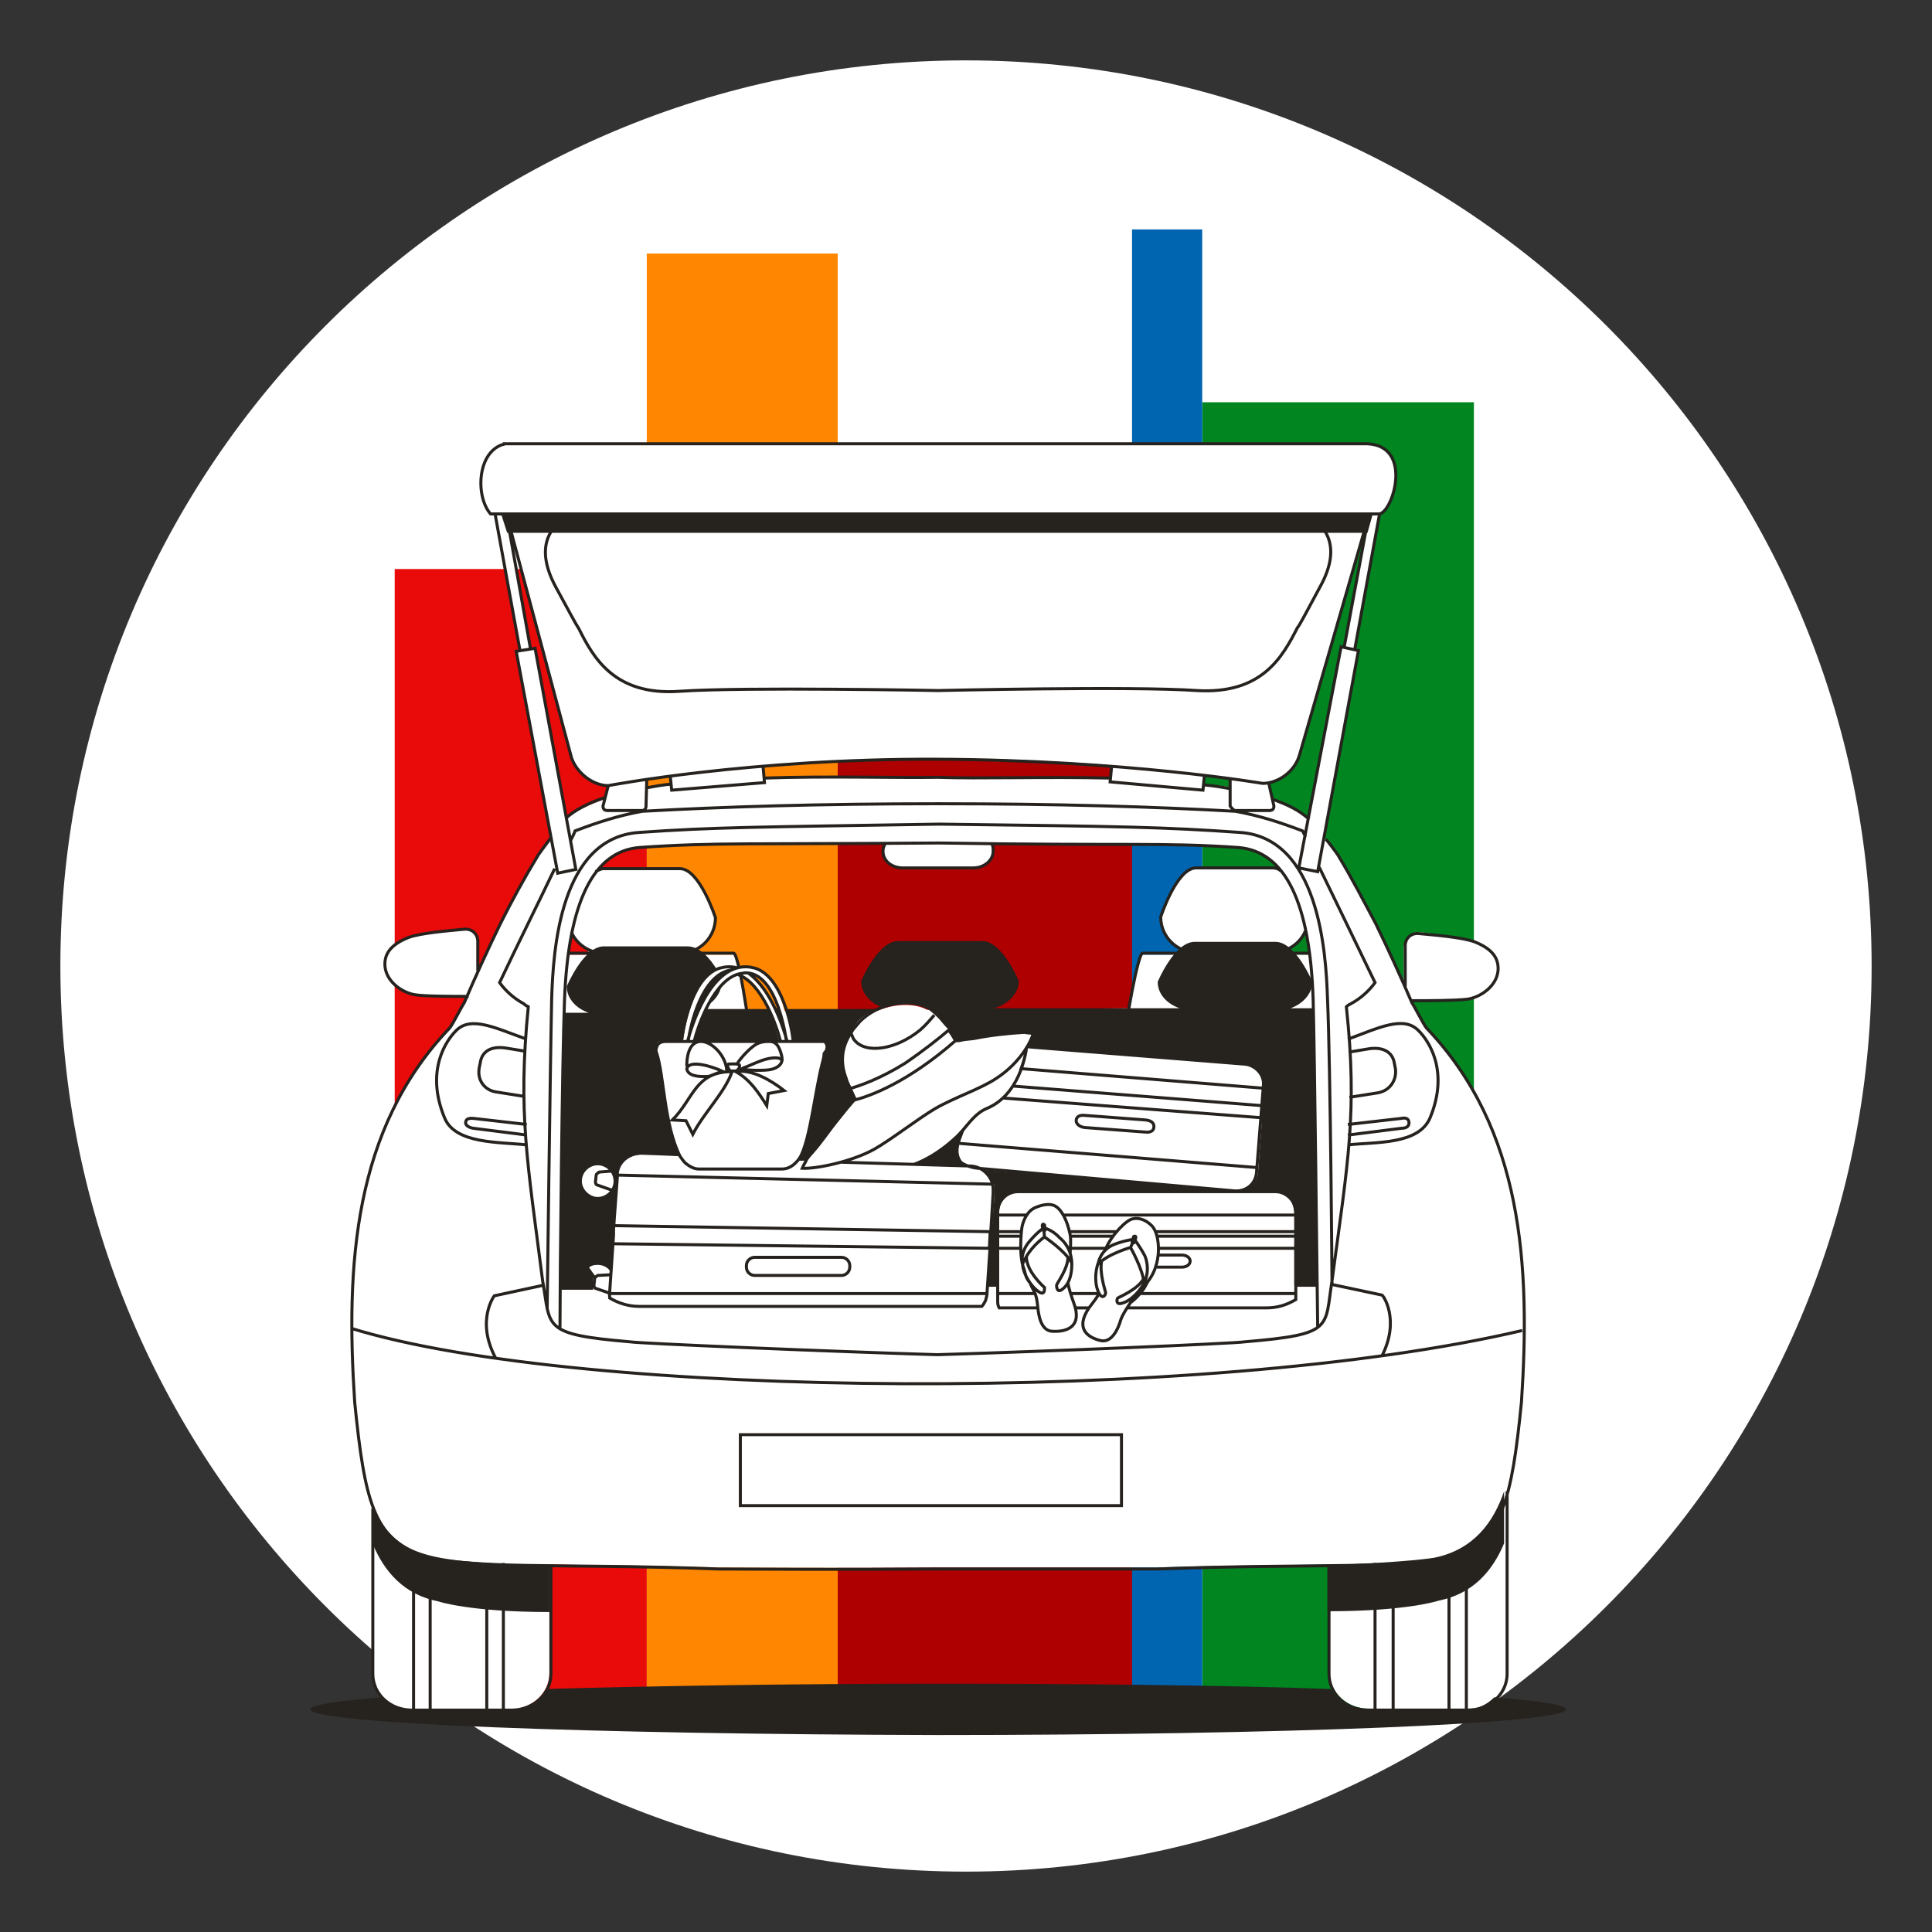 <svg width="256" height="256" viewBox="0 0 256 256" fill="none" xmlns="http://www.w3.org/2000/svg">
<rect x="0" y="0" width="256" height="256" fill="#333333" stroke="none"/>
<g id="holiday_luggage_insurance_mass">
<g id="darkmodeMask">
<path id="vector" d="M128 248C194.274 248 248 194.274 248 128C248 61.726 194.274 8 128 8C61.726 8 8 61.726 8 128C8 194.274 61.726 248 128 248Z" fill="white"/>
</g>
<g id="stripes">
<path id="Vector" d="M85.7 75.4H52.3V226.5H85.7V75.4Z" fill="#E90A0A"/>
<path id="Vector_2" d="M111 33.6H85.7V226.4H111V33.6Z" fill="#FF8600"/>
<path id="Vector_3" d="M150.9 82.1H111V226.5H150.9V82.1Z" fill="#AE0000"/>
<path id="Vector_4" d="M195.3 53.301H159.3V226.401H195.3V53.301Z" fill="#008520"/>
<path id="Vector_5" d="M159.3 30.4H150V229H159.3V30.4Z" fill="#0065B1"/>
</g>
<g id="whiteFill">
<g id="Vector_6">
<path d="M130.3 155.38L163.8 158.08C165.3 158.18 166.6 157.18 166.7 155.58L167.2 148.98H167.3L167.4 147.38H167.3V146.68L167.5 144.38V144.18C167.6 142.78 166.4 141.38 165 141.28L136.1 138.98C136.6 138.18 136.9 137.48 136.9 137.18C136.9 137.18 136.2 137.18 135.7 137.08C135.6 137.08 135.6 137.08 135.5 137.08C133.6 137.18 130.9 137.58 129 137.88C128.3 137.98 127.7 137.98 127.4 138.08C127.1 138.18 126.8 138.18 126.8 138.18C126.8 138.18 126.8 138.08 126.7 137.98C126.6 137.78 126.2 137.18 125.8 136.58C125.4 136.18 125 135.78 124.5 135.18C124.3 134.98 124.1 134.78 123.9 134.58C123.7 134.38 123.3 133.98 122.8 133.78C120.6 132.58 116.2 133.08 113.8 135.68C113.4 136.18 113.1 136.48 112.7 136.98C111.3 138.98 111.1 140.98 111.9 143.08C112 143.48 112.3 143.88 112.5 144.38C112.5 144.48 112.6 144.48 112.6 144.58H112.5C112.8 145.18 113 145.68 113.1 145.98C112.9 146.18 112.6 146.68 112.1 147.18C110.7 148.98 108 152.08 106.8 153.88C106.8 153.98 106.7 154.08 106.7 154.18L105.1 154.08C105.2 153.88 105.4 153.68 105.5 153.48C105.6 153.38 105.6 153.28 105.7 153.28C105.9 152.98 106 152.58 106.1 152.28C106.1 152.18 106.2 152.18 106.2 152.08C106.3 151.88 106.4 151.78 106.4 151.58C106.4 151.48 106.5 151.38 106.5 151.18C106.5 150.98 106.6 150.58 106.7 150.08C106.8 149.88 106.8 149.48 106.9 149.18C106.9 148.88 107 148.58 107.1 148.28C107.2 148.08 107.2 147.68 107.3 147.38V147.28C107.4 146.88 107.4 146.58 107.5 146.18C107.6 145.98 107.6 145.58 107.7 145.28C107.8 144.98 107.8 144.58 107.9 144.18C108 144.08 108 143.88 108 143.78C108 143.58 108.1 143.48 108.1 143.28C108.2 142.88 108.2 142.58 108.3 142.18C108.4 141.78 108.4 141.58 108.5 141.28C108.6 140.98 108.6 140.58 108.7 140.18C108.8 140.08 108.8 139.98 108.8 139.78C108.9 139.58 108.9 139.28 109 138.98C108.9 138.38 108.5 138.18 107.8 138.18H104.7C104.293 134.923 103.257 127.979 98.9 127.979C98.5 127.979 97.7 128.18 97.4 128.28C97 128.18 96.7 128.28 96.3 128.28C91.561 128.28 90.436 134.475 90 138.18H87C86.3 138.18 85.9 138.58 85.8 138.98V139.08H86.3C86.2 139.28 86.2 139.58 86.3 139.78C86.4 139.88 86.4 139.98 86.4 140.18H86.5C86.5 140.48 86.6 140.78 86.7 141.08V141.18H86.5C86.6 141.38 86.6 141.78 86.7 142.08H86.8C86.9 142.38 86.9 142.68 87 142.98V143.08H86.9C87 143.28 87 143.68 87.1 143.98H87.2C87.3 144.28 87.3 144.58 87.4 144.88V144.98C87.5 145.18 87.5 145.58 87.6 145.88C87.7 146.18 87.7 146.48 87.8 146.78C87.8 146.88 87.8 146.98 87.9 146.98H87.8C87.9 147.38 87.9 147.58 88 147.88H88.1C88.2 148.18 88.2 148.38 88.3 148.68C88.3 148.78 88.3 148.88 88.4 148.88H88.3C88.4 149.28 88.4 149.48 88.5 149.78C88.6 150.08 88.6 150.38 88.7 150.58C88.7 150.68 88.8 150.78 88.8 150.98H88.7C88.7 151.08 88.8 151.18 88.8 151.38C88.9 151.58 88.9 151.78 89 151.98H89.1V152.08C89.2 152.28 89.3 152.58 89.5 152.78C89.5 152.88 89.6 152.88 89.6 152.98L85.1 152.78C85.1 152.78 85.1 152.78 85 152.78H84.9C83.4 152.68 82 153.68 81.5 154.98C81.4 154.98 81.2 154.98 80.9 155.08C80.5 154.38 79.7 153.98 78.9 153.98C77.6 153.98 76.6 155.08 76.6 156.28C76.6 157.48 77.7 158.58 78.9 158.58C79.7 158.58 80.4 158.18 80.9 157.48C81.1 157.58 81.3 157.58 81.4 157.68L81.2 161.28L81.1 162.08H81L80.9 164.58L80.8 165.18H80.9L80.7 168.18C80.3 167.68 79.6 167.28 78.9 167.28C78.4 167.28 77.8 167.38 77.5 167.78C77.8 168.28 78.1 168.68 78.5 169.08V169.18L78.4 170.08C78.4 170.18 78.5 170.48 78.6 170.48C78.6 170.48 79.7 170.88 80.6 171.18H80.5V171.28C80.4 171.48 80.5 171.88 80.5 172.08C81.7 172.78 83 173.18 84.4 173.18C91 173.18 126.6 173.18 126.6 173.18C126.6 173.18 127.8 173.18 129.8 173.18L129.9 173.08C130.1 172.88 130.3 172.48 130.4 172.28C130.5 171.88 130.6 171.58 130.6 171.18V171.08L130.9 165.28V164.88L131 163.68V162.88L131.1 161.38L131.3 157.98C131.3 157.58 131.3 157.18 131.2 156.78C131.6 156.48 131 155.78 130.3 155.38ZM127.4 151.78V152.38C127.3 153.18 127.6 153.88 128 154.38C128.2 154.58 128.4 154.78 128.7 154.98L121.5 154.68C124.7 153.58 126.3 151.88 127.5 150.28L127.4 151.78ZM97.9 128.979C101.1 130.079 103.2 136.28 103.7 138.18C103.4 138.18 103.1 138.18 102.8 138.18C102.7 138.18 102.6 138.08 102.6 138.08C102.5 138.08 102.4 138.08 102.2 137.98H102.1C101.8 137.98 101.4 138.08 100.9 138.18C99.3 138.18 98.1 138.18 98.1 138.18C98.1 138.18 96.8 138.18 95.1 138.18C95 138.08 94.9 138.08 94.8 137.98C94.7 137.88 94.6 137.88 94.5 137.78C94.4 137.78 94.3 137.78 94.3 137.88C94.1 137.88 94 137.88 93.8 137.98C93.6 137.98 93.4 138.08 93.3 138.18C93.1 138.18 92.8 138.18 92.6 138.18H92.3C92.9 136.28 94.4 129.98 97.9 128.979ZM104.3 137.18C103.4 135.479 102.1 130.98 99.5 129.18C100.2 129.28 100.8 129.58 101.3 129.98C103 131.68 103.9 135.28 104.3 137.18Z" fill="white"/>
<path d="M172.1 161.001C172.1 159.601 170.9 158.301 169.4 158.301H135.2C133.7 158.301 132.5 159.501 132.5 161.001V161.201H132.6V172.401C132.6 172.501 132.6 172.801 132.6 172.901C132.6 173.301 132.7 173.501 132.8 173.701C134.2 173.701 135.9 173.701 137.6 173.701C137.7 174.701 138 176.401 139.2 176.701C139.4 176.801 139.6 176.901 139.9 176.901C141.7 176.901 143.4 176.301 142.8 173.701C143.3 173.701 143.7 173.701 144.2 173.701C143.4 175.001 143.6 176.001 144.1 176.601C144.5 177.301 145.3 177.701 146.1 177.901C147.7 178.401 148.6 176.301 148.9 175.201C149.1 174.801 149.3 174.301 149.7 173.701C157.6 173.701 165.3 173.701 168.1 173.701C169.6 173.701 170.8 173.301 172 172.601C172 172.501 172 172.501 172 172.401V165.801H172.1V161.001Z" fill="white"/>
<path d="M187 132.501C188.7 132.501 192.4 132.701 194 132.501C195.6 132.301 198.1 131.11 198.3 128.91C198.4 127.41 198 126.002 195.5 125.002C193.9 124.402 190.1 123.702 188 123.502C186.9 123.402 186 124.71 186 125.61C186 126.71 186 129.31 186 131.01L187 132.501Z" fill="white"/>
<path d="M55.1 131.758C56.6 132.058 60.3 132.058 62.1 131.958L63.2 129.558C63.2 127.958 63.2 125.758 63.2 124.758C63.2 123.858 62.5 122.958 61.4 123.158C59.3 123.258 55.6 123.658 54 124.258C51.5 125.158 50.8 126.458 50.9 128.058C51.2 130.058 53.4 131.558 55.1 131.758Z" fill="white"/>
<path d="M188.8 136.101C188.4 135.601 187.2 133.201 186.9 132.801C185.4 129.301 183.8 125.801 182.1 122.301C180.5 119.301 178.9 116.201 177.2 113.401C177.2 113.301 176.3 112.101 175.5 111.101H175.4L180 86.101L178.1 85.701L179.4 86.001L182.8 68.001H182.7C184.5 68.001 187.4 58.801 181.1 58.701C181 58.701 181 58.701 180.9 58.701C174.3 58.701 67.7 58.701 67.7 58.701C67.6 58.701 67.6 58.701 67.5 58.701C67.3 58.701 67.1 58.701 67 58.701H66.9C66.9 58.801 66.8 58.801 66.7 58.801C63.2 60.001 63 65.801 65 68.101H65.6L69 86.201L69.7 86.101L68.4 86.301L73 111.001C72.2 112.101 71.2 113.401 71.2 113.501C69.5 116.301 67.8 119.401 66.3 122.401C64.6 125.901 63 129.401 61.5 132.901C61.2 133.301 60 135.701 59.6 136.201C49.1 147.201 46.6 161.301 46.6 176.001C46.6 179.201 46.8 182.501 47 185.701C47.7 192.201 48.3 196.701 49.5 199.901L49.3 199.801V221.701C49.3 224.401 51.6 226.501 54.5 226.501H67.6C70.4 226.501 72.8 224.401 72.8 221.701V207.401L72.6 207.301C78.5 207.401 85.9 207.401 95.2 207.701C99.3 207.701 110.8 207.801 124.2 207.701C137.6 207.701 149 207.701 153.2 207.701C162.7 207.401 170.3 207.401 176.3 207.301H176.2V221.601C176.2 224.301 178.5 226.401 181.4 226.401H194.6C197.4 226.401 199.8 224.301 199.8 221.601V197.401C200.6 194.401 201.1 190.601 201.6 185.501C201.8 182.301 202 176.001 202 176.001C201.9 161.501 199.3 147.201 188.8 136.101ZM172.3 100.001L181.5 68.201L178.2 85.901L177.7 85.801L173.4 108.501C172.2 107.401 170.6 106.601 168.6 105.901L168.1 103.701C169.9 103.301 171.7 101.801 172.3 100.001ZM159.6 102.701C160.9 102.901 162 103.001 163 103.101V104.301C162.1 104.101 161.3 104.101 159.5 103.901L159.6 102.701ZM124.1 100.501C132.8 100.501 140.7 100.901 147.3 101.401L147.2 103.001C138.5 102.801 129.8 103.101 124.2 102.901C118.7 103.001 109.9 102.701 101.2 103.001L101.1 101.401C107.7 100.901 115.5 100.501 124.1 100.501ZM131.3 111.801H117.5C119.6 111.801 121.8 111.801 124.3 111.701C126.9 111.701 129.2 111.801 131.3 111.801ZM85.7 103.201C86.6 103.101 87.7 102.901 88.9 102.801L89 103.901C88 104.001 86.9 104.201 85.7 104.401V103.201ZM70.9 85.901L70.3 86.001L67.1 68.301L75.7 100.401C76.3 102.401 78.5 104.201 80.6 104.201H80.5L80.1 105.901C78 106.601 76.2 107.501 75 108.601L70.9 85.901ZM77.9 126.502C77 126.502 76.2 126.502 75.4 126.502C75.5 125.602 75.5 124.201 75.6 123.401C76.1 124.401 76.9 125.301 77.9 125.701C77.9 125.901 78 126.502 77.9 126.502ZM168.6 115.101H158.5C155.9 115.101 153.8 121.601 153.8 121.601C153.8 123.301 155.5 125.502 157 125.701C157.9 126.6 156 126.5 156 126.5C156 126.5 152.6 126.5 151.5 126.5C150.9 126.5 150.2 129.101 149.7 133.601L99 134.002C98.5 129.502 97.5 126.502 97.5 126.502C97.5 126.502 95 126.502 92.5 126.502C92.3 126.302 92.6 125.701 92.4 125.601C93.8 124.801 94.7 123.301 94.7 121.601C94.7 121.601 92.6 115.101 90 115.101H80C79.6 115.101 79.2 115.301 78.9 115.501C80.4 113.501 82.3 112.501 84.6 112.301C93.5 111.701 98.5 111.901 117.3 111.801C117.1 112.101 117 112.401 117 112.801C117 114.101 118.2 115.001 119.6 115.001H129C130.4 115.001 131.6 113.901 131.6 112.801C131.6 112.401 131.5 112.101 131.4 111.801C150.2 112.001 155.1 111.701 164.1 112.301C166.5 112.501 168.4 113.601 170 115.601C169.5 115.301 169.1 115.101 168.6 115.101ZM171 126.5C170 126.5 170.6 125.701 170.5 125.701C171.5 125.201 172.5 124.401 172.9 123.301C173.1 124.201 173.3 125.502 173.5 126.502C172.8 126.502 172 126.5 171 126.5Z" fill="white"/>
</g>
</g>
<g id="blackStroke">
<path id="Vector_7" d="M80.6 104.101L79.9 106.801C79.9 107.201 80.1 107.401 80.5 107.401H85C85.4 107.401 85.6 107.201 85.6 106.801L85.7 103.301M80.6 104.101C78.5 104.101 76.3 102.302 75.7 100.302L67.1 68.102M80.6 104.101C80.6 104.101 99.4 100.502 124.1 100.602C149.1 100.702 167.3 103.802 167.3 103.802C169.4 103.802 171.6 102.202 172.2 100.002L181.4 68.202M163 103.102V106.802C163 106.802 163.4 107.402 163.7 107.402H168.2C168.6 107.402 168.8 107.202 168.8 106.802L168.1 103.702M187.1 132.6C188.8 132.6 192.8 132.6 194.4 132.4C196 132.2 198.3 130.8 198.5 128.6C198.6 127.1 197.9 125.8 195.4 124.8C193.8 124.2 190.1 123.9 188 123.7C186.9 123.6 186.2 124.4 186.2 125.3C186.2 126.4 186.2 129 186.2 130.7M62.109 132.028C60.309 132.028 56.509 132.028 55.109 131.828C53.509 131.628 51.209 130.228 51.009 128.028C50.909 126.528 51.609 125.228 54.109 124.228C55.709 123.628 59.409 123.328 61.509 123.128C62.609 123.028 63.309 123.828 63.309 124.728C63.309 125.628 63.309 126.956 63.309 128.656M131.4 111.801C131.6 112.101 131.6 112.401 131.6 112.801C131.6 114.001 130.4 115.001 129 115.001H119.6C118.2 115.001 117 114.101 117 112.801C117 112.401 117.1 112.101 117.3 111.801M148.7 139.701C149.2 135.101 150.8 126.301 151.4 126.301C156.1 126.301 168.3 126.301 173.4 126.301M173 123.3C172.3 125 170.6 126.2 168.6 126.2H158.5C155.9 126.2 153.8 124.1 153.8 121.5C153.8 121.5 155.9 115 158.5 115H168.6C169 115 169.4 115.1 169.7 115.4M75.3 126.301H97.2C97.391 126.301 97.633 127.011 97.893 128.127M98.084 129C98.591 131.458 99.137 135.119 99.5 137.901M78.9 115.502C79.3 115.302 79.6 115.102 80 115.102H90.1C92.7 115.102 94.8 121.602 94.8 121.602C94.8 124.202 92.7 126.302 90.1 126.302H80C78.1 126.302 76.4 125.102 75.7 123.502M49.4 199.9V221.8C49.4 224.5 51.7 226.6 54.6 226.6H67.8C70.6 226.6 73 224.5 73 221.8V207.5M67.4 226.6H66.7V207.1M65.2 226.6H64.5V207.1M55.5 226.6H54.8V205.6M57.7 226.6H57V206.4M176.1 207.502V221.802C176.1 224.502 178.4 226.602 181.3 226.602H194.5C197.3 226.602 199.7 224.502 199.7 221.802V197.602M182.2 207.102V226.602M184.6 207.102V226.602M194.3 205.301V226.601M192 206.002V226.602M74.2 175.901C74.2 169.501 74.5 140.401 74.8 132.501C75.3 119.601 78.6 112.801 84.7 112.301C94.6 111.601 99.6 111.901 124.4 111.701C149.2 112.101 154.1 111.601 164.1 112.301C170.3 112.801 173.6 119.601 174 132.501C174.2 140.201 174.5 168.501 174.6 175.901M72.5 173.5C72.5 173.5 72.9 141.301 73.1 132.301C73.3 125.901 74.2 111.001 84.7 110.301C94.7 109.601 99.8 109.601 124.5 109.201C149.1 109.501 154.3 109.601 164.3 110.301C174.7 111.001 175.7 126.001 175.9 132.301C176.3 141.301 176.5 170.201 176.5 170.201L183.1 171.601C183.2 171.501 185.6 174.801 183.1 179.701M130.8 170.301H132.2M74.2 170.301H78.6M171.8 170.301H174.4M69.6 145.299L65.8 144.699C64.2 144.499 63.2 143.099 63.5 141.499L63.7 140.499C64.1 138.999 65.5 138.599 67.2 138.899C67.9 138.999 69.6 139.299 69.6 139.299M69.8 150.399L62.7 149.499C62.1 149.399 61.7 149.099 61.7 148.799C61.7 148.399 61.9 148.099 62.8 148.199L69.8 148.999M69.8 151.7C66.1 151.3 60.3 151.6 58.9 148.1C56.3 141.8 59.2 137.8 60.4 136.6C62.4 134.5 65.8 136.3 69.8 137.7M178.8 139.401C178.8 139.401 180.6 139.101 181.2 139.001C182.8 138.701 184.3 139.101 184.7 140.601L184.9 141.601C185.1 143.101 184.2 144.501 182.6 144.801L178.8 145.401M178.6 149.002L185.6 148.202C186.5 148.002 186.7 148.402 186.7 148.802C186.7 149.202 186.4 149.502 185.7 149.502L178.6 150.402M178.6 137.701C182.7 136.201 186 134.501 188 136.601C189.2 137.801 192.1 141.801 189.5 148.101C188 151.701 182.3 151.301 178.6 151.701M65.7 180.001C63 175.001 65.5 171.701 65.5 171.701L72 170.301M46.5 176C76.8 185.4 160 186.1 201.7 176.3M101.1 101.5L101.3 103.7L89 104.7L88.8 102.7M159.6 102.7L159.4 104.7L147.1 103.6L147.3 101.5M68.9 86.202L65.6 68.102H67.1M67.1 68.102L70.3 86.002M179.5 86.102L182.8 68.102H181.4L178.1 85.802M173 68.102C176.1 69.802 177.6 72.802 175 77.602C173.1 81.102 172.3 82.702 171.9 83.202C169.9 87.102 167.2 92.002 158.6 91.502C150 90.902 124.3 91.502 124.3 91.502C124.3 91.502 98.6 91.002 90 91.602C81.4 92.202 78.6 87.102 76.7 83.302C76.3 82.702 75.5 81.202 73.6 77.702C71 72.802 72.5 69.802 75.6 68.202M147.2 103.1C138.5 102.9 129.8 103.2 124.2 103C118.7 103.1 109.9 102.8 101.2 103.1M163 104.5C161.9 104.3 160.7 104.1 159.5 104M173.4 108.5C172.2 107.4 170.6 106.6 168.6 105.9M73 111C72.2 112.1 71.2 113.4 71.2 113.5C69.5 116.3 67.8 119.4 66.3 122.4C64.6 125.9 63 129.4 61.5 132.9C61.2 133.3 60 135.7 59.6 136.2C46.8 149.6 45.8 167.7 47 185.8C49.6 211.8 51.9 206.3 95.3 207.9C99.4 207.9 110.9 208 124.3 207.9C137.7 207.9 149.1 207.9 153.3 207.9C196.6 206.3 199 211.8 201.6 185.8C202.8 167.7 201.8 149.6 189 136.2C188.6 135.7 187.4 133.3 187.1 132.9C185.6 129.4 184 125.9 182.3 122.4C180.7 119.4 179.1 116.3 177.4 113.5C177.4 113.4 176.5 112.2 175.7 111.2M80.1 105.7C78 106.4 76.2 107.3 75 108.4M88.9 103.9C87.8 104 86.7 104.2 85.6 104.4M75.6 111.4C75.9 110.8 76.1 110.4 76.2 110.1C79.1 109 81.8 108.1 85.1 107.5C95.9 106.9 108.5 106.5 124.4 106.5C140.3 106.5 152.9 106.9 163.7 107.5C167 108.1 169.7 109 172.6 110.1C172.7 110.3 172.8 110.5 173 110.9M174.8 114.9C176.7 118.8 179.5 124.6 182.2 130.2C181.4 131.3 180.3 132.3 179 133C178.8 133.1 178.6 133.2 178.4 133.4C179.9 147.4 178.6 153.9 176.5 169.7C175.5 176 176.8 176.8 164.9 177.8C163.9 178 138 179.1 124.3 179.5H124.1C110.4 179.1 84.5 178 83.5 177.8C71.7 176.8 73 175.9 71.9 169.7C69.9 154 68.6 147.5 70 133.4C69.8 133.3 69.6 133.2 69.4 133C68.1 132.3 67 131.3 66.2 130.2C68.8 124.7 71.6 119.1 73.5 115.1M78.8 169.303C78.5 168.903 78.1 168.403 77.8 167.903C78.2 167.503 78.7 167.403 79.2 167.403C79.9 167.403 80.6 167.703 81 168.303M81 171.403C80.9 171.403 78.9 170.703 78.9 170.703C78.8 170.703 78.7 170.503 78.7 170.303L78.8 169.403C78.8 169.303 78.9 169.203 79.2 169.003C79.2 169.003 81 168.903 81.1 168.903M81.7 157.902C81.6 157.902 79.1 157.002 79.1 157.002C79 157.002 78.9 156.802 78.9 156.602L79 155.702C79 155.602 79.1 155.502 79.4 155.302C79.4 155.302 81.9 155.102 82 155.102M80.7 171.503V171.403H130.6M90 153L85.3 152.803C83.5 152.703 82 153.806 81.8 155.406V156.001L81.4 161.403L81.3 162.903V163.603L81.2 165.103L80.8 171.003V171.203C80.7 171.403 80.8 171.803 80.8 172.003C82 172.703 83.3 173.103 84.7 173.103H130.1C130.3 172.903 130.5 172.503 130.6 172.303C130.7 171.903 130.8 171.603 130.8 171.203V171.103L131.3 163.603V162.903L131.4 161.403L131.6 158.003C131.6 157.603 131.6 157.203 131.5 156.803C131.1 155.503 129.9 154.501 128.5 154.501L111.5 154.001M131.4 156.904L81.7 155.704M149.4 173.302C157.3 173.302 165 173.302 167.8 173.302C169.3 173.302 170.5 172.902 171.7 172.202C171.7 172.102 171.7 172.102 171.7 172.002V160.602C171.7 159.202 170.5 157.902 169 157.902H134.9C133.4 157.902 132.2 159.102 132.2 160.602V172.002C132.2 172.102 132.2 172.402 132.2 172.502C132.2 172.902 132.3 173.102 132.4 173.302C133.8 173.302 135.691 173.302 137.391 173.302M142.5 173.303C143 173.303 143.703 173.303 144.203 173.303M153.3 163.803H171.8V165.403H153.6M141.9 163.803H147.391M135.055 165.403H132.2V163.803H135.094M146.7 165.402H142M153.1 163.203H171.8M141.8 163.203H148M132.2 163.203H135.148M172 161H141M153.6 166.303H156.6C157.3 166.303 157.7 166.703 157.7 167.103C157.7 167.503 157.3 167.903 156.6 167.903H153.3M151.1 171.402H171.7M141.9 171.402H145.422M132.2 171.402H137.094M127.1 151.502L166.5 154.702M136.1 138.701L164.9 141.001C166.4 141.101 167.6 142.501 167.5 144.001V144.201L135.3 141.601C135.8 140.301 136 139.201 136 138.901M136.1 138.701C136.1 138.801 136 138.801 136 138.901M136.1 138.701L165 141.001C166.4 141.101 167.6 142.501 167.4 143.901L166.5 155.301C166.4 156.901 165.1 157.901 163.6 157.801L129.6 154.801C128 154.701 125.9 153.5 126 152L127.3 150.101C128.4 148.801 129.3 147.501 130.7 146.901C135.1 145.101 135.9 139.701 136 138.901M133 145.5L167.1 148.1L167.2 146.5L134.1 143.9M105.1 137.902C104.9 136.102 103.7 129.502 100.1 128.302C99.7 128.202 99.3 128.102 98.8 128.102C94 128.102 91.6 136.102 91.1 138.002M92 137.902C92.5 135.902 94.6 129.702 98.1 129.002C98.3 129.002 98.6 128.902 98.8 128.902C102.6 128.902 103.9 135.902 104.2 137.902M90.3 137.902C90.5 136.102 91.7 129.502 95.3 128.302C95.7 128.202 96.1 128.102 96.6 128.102C96.954 128.102 97.296 128.147 97.626 128.232M99.231 129C102.247 131.144 103.903 136.494 104.3 138.002M97 128.5C93 129 91.5 135.802 91.2 137.902M103.4 137.902C102.925 136.002 101.004 130.307 97.811 129.146M96.3 142.011C96.3 138.666 91 135.307 91 141.308M103.6 140.501C103.7 140.501 103.6 140.301 103.6 140.001C103.4 139.201 103.1 138 102 138C101.5 138 100.7 138 100 138.5C99.338 138.942 98.225 140.06 97.658 140.976M123.8 134.502C123.2 135.202 122.6 135.902 121.9 136.502C118.7 139.102 114.7 139.702 113.2 137.802C113 137.602 112.8 136.902 112.6 136.502M141.5 170C141.6 170.6 141.9 171.602 142.3 172.702C143.4 175.702 141.5 176.502 139.5 176.402C137.9 176.402 137.6 174.202 137.5 173.102C137.322 171.143 136.9 171.1 136.5 170C135.9 169.3 135.9 168.902 135.7 168.202C135 166.5 135.3 163.404 135.4 162.702C135.5 162 136 160.499 137.2 160.002C138.026 159.66 139.1 159.402 139.8 159.802C140.6 160.202 141.4 161.602 141.8 163.602C141.953 164.366 141.8 165.509 141.8 166.109M142 167C142.1 168.2 141.9 170.001 140.8 170.801C140.1 171.401 140 170.601 140 170.301C140 170.101 141.6 168 141.5 166.5M135.5 167.602C135.6 168.802 136.6 170.502 137.7 171.202C138.5 171.702 138.4 170.702 138.4 170.602C138.3 170.502 136 168.5 136 166.5M136 166.5C136.892 164.943 138.4 163.903 138.4 163.903M136 166.5C135.79 166.866 135.614 167.138 135.5 167.5C135.5 167.5 135.33 167.356 135.466 166.5C135.563 165.888 135.817 165.17 136.4 164.503C137.5 163.203 138.3 162.703 138.3 162.703M138.3 162.703L138.4 163.903M138.3 162.703C138.3 162.703 139.4 162.903 140.4 164.003C142.1 165.403 142 167.303 142 167.303C141.1 165.703 138.4 163.903 138.4 163.903M146.5 165.5C147.3 163.6 149.3 161.601 150.1 161.501C151 161.301 151.9 161.701 152.6 162.401C153.3 163.101 153.5 164.501 153.5 165.501C153.5 166.5 153.3 168.301 152.1 169.801C152.1 169.801 151.652 170.622 151.6 170.701C151.2 171.301 150.5 172.101 149.8 172.601C149.2 173.501 148.7 174.301 148.5 174.901C148.2 176.001 147.3 178.101 145.7 177.601C144.2 177.201 142.4 176.101 144.3 173.301C144.9 172.501 145.4 171.901 145.6 171.401M145.5 167.402C145.1 168.502 145 170.302 145.7 171.502C146.2 172.202 146.5 171.502 146.5 171.302C146.5 171.102 145.6 168.599 146 166.999M151.7 169.802C151.2 170.902 149.9 172.402 148.6 172.702C147.8 172.902 148 172.102 148.1 172.002C148.2 171.902 150.7 170.9 151.5 169.5M150.3 164.201L149.8 165.301M150.3 164.201C150.3 164.201 151 165.101 151.7 166.401C152.5 168.401 151.6 170.001 151.6 170.001C151.4 168.101 149.8 165.301 149.8 165.301M150.3 164.201C150.3 164.201 149.2 164.301 147.6 164.901C145.7 165.701 145.5 167.5 145.5 167.5C146.9 166.1 149.8 165.301 149.8 165.301M136 161H132M182.7 68.101H65C63 65.801 63.2 60.001 66.6 58.901C66.7 58.901 66.8 58.901 66.8 58.801H67C67.1 58.801 67.2 58.801 67.5 58.801C67.6 58.801 67.6 58.801 67.7 58.801C67.7 58.801 174.3 58.801 180.9 58.801C181 58.801 181 58.801 181.1 58.801C187.4 59.001 184.5 68.101 182.7 68.101ZM73.9 115.702L68.4 86.302L70.9 85.902L76.3 115.202L73.9 115.702ZM174.6 115.501L180 86.201L177.7 85.701L172.1 115.001L174.6 115.501ZM98.1 190.102H148.6V199.502H98.1V190.102ZM81.5 156.504C81.5 157.804 80.4 158.804 79.2 158.804C78 158.804 76.9 157.704 76.9 156.504C76.9 155.204 78 154.204 79.2 154.204C80.4 154.204 81.5 155.204 81.5 156.504ZM131.2 163.203L131.1 165.403L81.2 164.803L81.3 162.403L131.2 163.203ZM112.6 167.902C112.6 168.502 112.1 169.002 111.5 169.002H100C99.4 169.002 98.9 168.502 98.9 167.902V167.702C98.9 167.102 99.4 166.602 100 166.602H111.5C112.1 166.602 112.6 167.102 112.6 167.702V167.902ZM152.9 149.3C152.9 149.8 152.5 150.1 151.7 150L143.7 149.4C143 149.3 142.6 148.9 142.6 148.5C142.6 148 143 147.7 143.8 147.8L151.8 148.4C152.6 148.5 152.9 148.8 152.9 149.3ZM109.2 139.602C109.3 139.302 110 138.999 110 138.499C109.9 137.899 109.8 138.002 109.1 138.002H104.4C101.5 138.002 98.6 138.002 98.6 138.002C98.6 138.002 95.8 138.002 93 138.002H88.2C87.5 138.002 87.1 138.302 87 138.802C86.9 139.002 86.9 139.302 87 139.502C88 142.5 87.986 148.974 90.1 153.202C90.3 153.502 90.6 153.902 90.8 154.102C91.3 154.502 91.9 154.902 92.6 154.902C94.2 154.902 98.1 154.902 98.1 154.902C98.1 154.902 102.1 154.902 103.6 154.902C104.3 154.902 104.9 154.602 105.4 154.102C105.6 153.902 105.9 153.602 106.1 153.202C107.375 150.651 107.969 144.828 108.9 141.102C109.013 140.651 109.2 140.063 109.2 139.602ZM103.9 144.501L101.8 144.901L101.6 146.501C100.483 144.714 99.336 143.02 97.5 142C99.678 141.637 102.25 143.218 103.9 144.501ZM91.8 150.302L90.9 148.502L89.1 148.402C91.928 145.574 92.091 141.999 97 141.999C96.105 144.685 93.16 147.582 91.8 150.302ZM93.925 142.627C92.556 142.716 91.161 142.585 91 141.62C91.308 140.383 94.257 141.267 95.708 141.937L93.925 142.627ZM103.6 140.602C103.5 141.102 103 141.5 102.2 141.702C101.4 141.905 98.758 141.836 98.269 141.637L98.5 141.5C99.152 141.3 99.8 140.922 101 140.5C102.2 140.078 103.6 140.002 103.6 140.602ZM96.5 141C96.24 141.093 96.5 141.5 96.5 141.5C96.63 141.964 96.911 141.917 97.432 141.917C97.953 141.824 98.083 141.175 97.953 141.082C97.693 140.897 96.5 141 96.5 141ZM136.9 136.902C136.8 137.602 135.4 140.702 132 142.902C129.9 144.302 126.5 145.402 123.9 146.902C121.4 148.402 118.1 151.002 115.8 152.302C112.9 153.902 108.2 154.902 106.3 154.802C106.5 154.302 106.8 153.902 106.9 153.602C108.1 151.802 110.8 148.702 112.2 146.902C112.8 146.202 113.3 145.602 113.3 145.602C113.2 145.502 112.9 144.802 112.6 144.102C112.4 143.602 112.1 143.202 112 142.802C111.2 140.702 111.4 138.702 112.8 136.702C113.2 136.202 113.5 135.902 113.9 135.402C116.4 132.802 120.7 132.302 122.9 133.502C123.4 133.702 123.7 134.102 124 134.302C124.2 134.502 124.4 134.702 124.6 134.902C125.1 135.502 125.5 136.002 125.9 136.302C126.4 136.902 126.7 137.502 126.8 137.702C126.9 137.802 126.9 137.902 126.9 137.902C126.9 137.902 127.1 137.902 127.5 137.802C127.9 137.702 128.4 137.702 129.1 137.602C131 137.202 133.7 136.902 135.6 136.802C135.7 136.802 135.7 136.802 135.8 136.802C136.2 136.902 136.9 136.902 136.9 136.902ZM125.7 136.502C126.2 137.102 126.5 137.702 126.6 137.902C120.3 143.402 115.4 145.202 113.1 145.802C113 145.702 112.7 145.002 112.4 144.302C113.9 143.902 116.7 142.902 119.9 140.902C122.4 139.202 124.4 137.602 125.7 136.502ZM138.5 162.903C138.5 163.003 138.4 163.103 138.4 163.103C138.3 163.103 138.2 163.003 138.2 163.003L138.1 162.403C138.1 162.303 138.2 162.203 138.2 162.203C138.3 162.203 138.4 162.303 138.4 162.303L138.5 162.903ZM150 164.501C150 164.601 150 164.701 150.1 164.701C150.2 164.701 150.3 164.701 150.3 164.601L150.5 164.001C150.5 163.901 150.5 163.801 150.4 163.801C150.3 163.801 150.2 163.801 150.2 163.901L150 164.501Z" stroke="#26221E" stroke-width="0.4"/>
</g>
<g id="blackFill">
<g id="Vector_8">
<path d="M57.6 206.4C53.4 205.5 50.9 203 49.4 199.9V204.6C50.9 208.2 53.5 211.3 58.1 212.2C58.1 212.2 62.2 213.6 72.8 213.6V207.5C61 207.1 57.6 206.4 57.6 206.4Z" fill="#26221E"/>
<path d="M190.1 206.4C190.1 206.4 186.8 207 175.9 207.4V213.5C186.5 213.5 190.6 212.1 190.6 212.1C195.2 211.2 197.8 208.1 199.3 204.5V197.6C197.9 201.7 195.3 205.3 190.1 206.4Z" fill="#26221E"/>
<path d="M198 224.9C197 225.9 195.6 226.6 194.1 226.6H181C178.9 226.6 177.2 225.5 176.3 223.8C162.1 223.3 144 223.1 124.3 223.1C104.6 223.1 86.6 223.4 72.3 223.8C71.5 225.5 69.7 226.6 67.6 226.6H54.5C52.9 226.6 51.5 225.9 50.6 224.9C44.6 225.4 41.1 225.9 41.1 226.5C41.1 228.4 78.3 229.8 124.3 229.9C170.2 229.9 207.5 228.4 207.5 226.5C207.5 225.9 204.1 225.4 198 224.9Z" fill="#26221E"/>
<path d="M181.9 68.1L181.2 70.6H67.2L66.4 68.1H181.9Z" fill="#26221E"/>
<path d="M113.7 135.299C114.4 134.599 115.2 134.099 116.1 133.699H104.1C104.7 135.499 105 137.099 105.1 137.899H108.2C108.9 137.899 109.3 138.099 109.4 138.699C109.3 139.099 109.3 139.299 109.2 139.499C109.2 139.599 109.2 139.699 109.1 139.899C109 140.299 109 140.599 108.9 140.999C108.8 141.399 108.8 141.599 108.7 141.899C108.6 142.299 108.6 142.599 108.5 142.999C108.4 143.199 108.4 143.399 108.4 143.499C108.4 143.699 108.3 143.799 108.3 143.899C108.2 144.299 108.2 144.599 108.1 144.999C107.739 146.444 107.757 148.485 107.1 149.799C107 150.299 106.9 150.599 106.9 150.899C106.9 150.999 106.8 151.099 106.8 151.299C106.8 151.499 106.7 151.599 106.6 151.799C106.6 151.799 106.6 151.899 106.5 151.999C106.4 152.299 106.3 152.699 106.1 152.999C106 153.099 106 153.199 105.9 153.199C105.8 153.399 105.6 153.599 105.5 153.799H106.9C109.373 151.327 111.043 148.156 113.5 145.699C113.174 144.722 112.543 143.772 112.3 142.799C111.5 140.699 111.7 138.699 113.1 136.699C113 136.099 113.4 135.799 113.7 135.299Z" fill="#26221E"/>
<path d="M92.1 137.899C93.923 137.899 95.742 137.899 97.6 137.899C99.49 137.899 101.326 137.899 103.2 137.899C103 136.999 102.519 135.399 101.719 133.699H93.4C92.8 135.399 92.3 137.099 92.1 137.899Z" fill="#26221E"/>
<path d="M104 136.9C103.8 136 103.6 134.8 103.2 133.6H102.8C103.3 134.9 103.7 136.1 104 136.9Z" fill="#26221E"/>
<path d="M116.7 133.399C118.9 132.599 121.3 132.599 122.8 133.399C123.3 133.599 123.6 133.999 123.9 134.199C124.1 134.399 124.3 134.599 124.5 134.799C125 135.399 125.4 135.899 125.8 136.199C126.3 136.799 126.6 137.399 126.7 137.599C126.8 137.699 126.8 137.799 126.8 137.799C126.8 137.799 127 137.799 127.4 137.699C127.8 137.599 128.3 137.599 129 137.499C130.9 137.099 133.6 136.799 135.5 136.699C135.6 136.699 135.6 136.699 135.7 136.699C136.2 136.799 136.9 136.799 136.9 136.799C136.9 137.099 136.6 137.799 136.1 138.599L165 140.999C166.4 141.099 167.6 142.499 167.5 143.899V144.099L167.3 146.399L167.2 148.699L166.7 155.299C166.6 156.799 165.3 157.899 163.8 157.799L130 155C130.7 155.4 131.5 156.199 131.7 156.899C131.8 157.299 131.8 157.699 131.8 158.099C131.441 162.164 131.268 166.232 130.879 170.299H132.332L132.4 160.799V160.599C132.4 159.099 133.6 157.899 135.1 157.899H169.3C170.8 157.899 171.5 159.6 171.5 161V170.299H174.617L173.9 133.599H171C172.7 132.999 173.9 131.599 173.9 130.099C173.9 130.099 171.7 124.799 169 124.799H158.3C155.6 124.799 153.4 130.099 153.4 130.099C153.4 131.699 154.6 132.999 156.3 133.599H131.7C133.6 133.099 135 131.599 135 129.999C135 129.999 132.8 124.599 130.1 124.699H119C116.3 124.699 114.1 129.999 114.1 129.999C114.1 131.499 115.2 132.799 116.7 133.399Z" fill="#26221E"/>
<path d="M128 148.999C126.7 150.599 123.946 153.104 120.746 154.204L128.046 154.482C127.746 154.282 127.746 154.282 127.546 153.982C126.286 152.408 127.581 150.813 128 148.999Z" fill="#26221E"/>
<path d="M93.9 133.1C94.8 132.5 95.4 131.6 95.6 130.6C95 131.3 94.4 132.2 93.9 133.1Z" fill="#26221E"/>
<path d="M78.6 169C78.3 168.6 78.1 168.499 77.8 167.999C78.2 167.599 78.7 167.499 79.2 167.499C79.9 167.499 80.6 167.799 81 168.399L81.2 165.399H81.1L81.2 164.799L81.3 162.299H81.4L81.5 161.499L81.7 157.899C81.6 157.899 81.4 157.799 81.2 157.699C80.8 158.299 80.1 158.799 79.2 158.799C77.9 158.799 76.9 157.699 76.9 156.499C76.9 155.299 78 154.199 79.2 154.199C80 154.199 81.5 155 81.5 156C81.8 156 81.7 155.299 81.8 155.199C82.3 153.799 83.6 152.899 85.2 152.999C86.051 152.999 90.5 153 90 153C88.167 149.334 87.67 143.135 87 139C87 138.5 87 138 87.5 138C88 138 89 138 89 138H90.5C90.7 136.5 91.7 130.2 95 128.5C94.1 127 92.7 125.399 91.1 125.399H80C77.3 125.399 75.1 130.699 75.1 130.699C75.1 132.299 76.3 133.599 78 134.199H74.7L74.2 170.899H78.6V169Z" fill="#26221E"/>
<path d="M91.2 137.699C91.6 136.099 93 131.899 95.4 129.599C95.3 129.499 95.3 129.399 95.2 129.299C92.6 130.599 91.6 135.699 91.2 137.699Z" fill="#26221E"/>
</g>
</g>
</g>
</svg>
